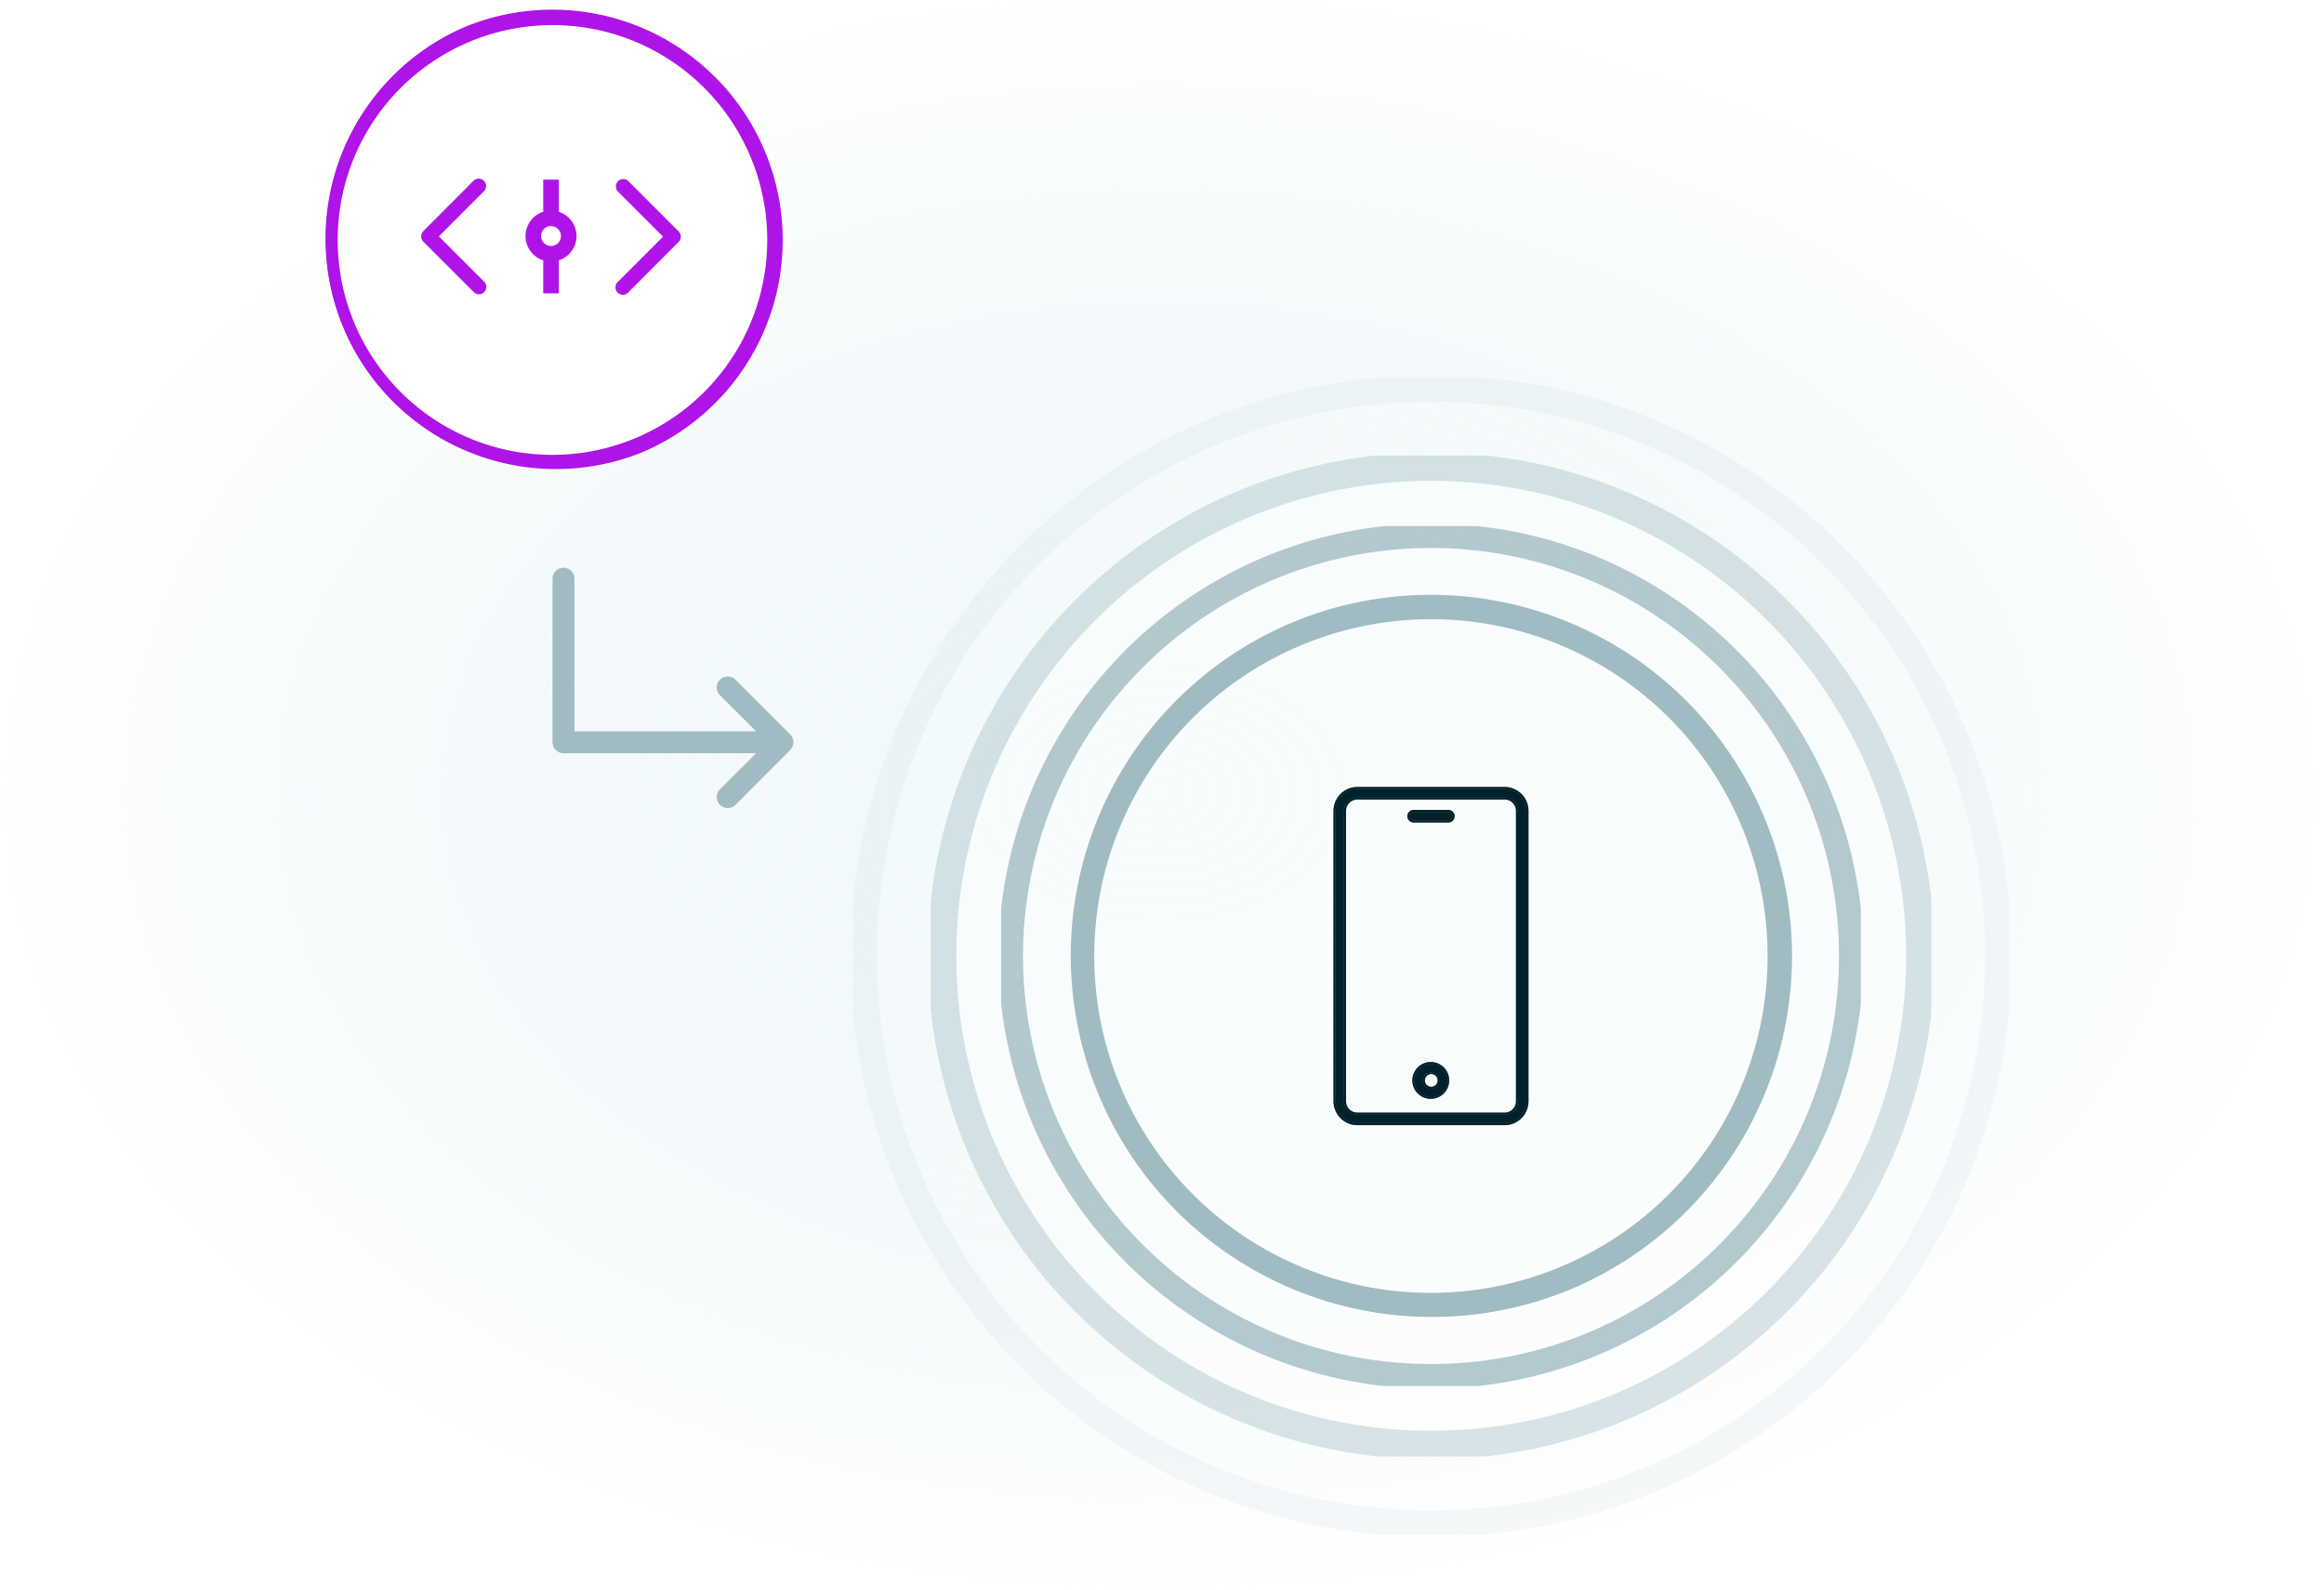 <?xml version="1.0" encoding="UTF-8"?>
<svg xmlns="http://www.w3.org/2000/svg" xmlns:xlink="http://www.w3.org/1999/xlink" width="345" height="236" viewBox="0 0 345 236">
  <rect x="0" y="0" width="345" height="236" fill="#333333" stroke="none"/>
  <defs>
    <clipPath id="clip-path">
      <rect id="Rectangle_18033" data-name="Rectangle 18033" width="345" height="236" transform="translate(-22471 -16404)" fill="#fff"></rect>
    </clipPath>
    <radialGradient id="radial-gradient" cx="0.5" cy="0.5" r="0.5" gradientUnits="objectBoundingBox">
      <stop offset="0" stop-color="#ecf6f8"></stop>
      <stop offset="0.571" stop-color="#ecf6f8" stop-opacity="0.835"></stop>
      <stop offset="1" stop-color="#ecf6f8" stop-opacity="0"></stop>
    </radialGradient>
    <clipPath id="clip-path-2">
      <rect id="Rectangle_18029" data-name="Rectangle 18029" width="171.624" height="171.624" fill="none"></rect>
    </clipPath>
    <clipPath id="clip-path-3">
      <rect id="Rectangle_18030" data-name="Rectangle 18030" width="148.559" height="148.559" fill="none"></rect>
    </clipPath>
    <clipPath id="clip-path-4">
      <rect id="Rectangle_18031" data-name="Rectangle 18031" width="127.627" height="127.627" fill="none"></rect>
    </clipPath>
  </defs>
  <g id="ver-code-shield-reduce-time-to-market-with-easy-implementation" transform="translate(22471 16404)" clip-path="url(#clip-path)">
    <rect id="Rectangle_18026" data-name="Rectangle 18026" width="345" height="236" transform="translate(-22471 -16404)" fill="#fff"></rect>
    <path id="Path_23790" data-name="Path 23790" d="M171.2,0c94.552,0,171.2,52.739,171.2,117.8s-76.649,117.8-171.2,117.8S0,182.853,0,117.8,76.649,0,171.2,0Z" transform="translate(-22470 -16404)" opacity="0.7" fill="url(#radial-gradient)"></path>
    <g id="Group_34458" data-name="Group 34458" transform="translate(135.309 -308)">
      <g id="Group_34465" data-name="Group 34465" transform="translate(-22479.686 -16039.917)" opacity="0.1">
        <g id="Group_34464" data-name="Group 34464">
          <g id="Group_34463" data-name="Group 34463" clip-path="url(#clip-path-2)">
            <path id="Path_23780" data-name="Path 23780" d="M236.915,69.982a84.231,84.231,0,1,1-84.23,84.23,84.23,84.23,0,0,1,84.23-84.23" transform="translate(-151.103 -68.4)" fill="#fff"></path>
            <path id="Ellipse_2428" data-name="Ellipse 2428" d="M84.231-1.971A86.829,86.829,0,0,1,101.6-.22a85.741,85.741,0,0,1,30.827,12.972,86.448,86.448,0,0,1,31.229,37.925,85.782,85.782,0,0,1,5.024,16.184,87.023,87.023,0,0,1,0,34.741,85.741,85.741,0,0,1-12.972,30.827,86.448,86.448,0,0,1-37.925,31.229,85.782,85.782,0,0,1-16.184,5.024,87.023,87.023,0,0,1-34.741,0A85.741,85.741,0,0,1,36.033,155.71,86.448,86.448,0,0,1,4.8,117.785,85.782,85.782,0,0,1-.22,101.6a87.023,87.023,0,0,1,0-34.741A85.741,85.741,0,0,1,12.752,36.033,86.448,86.448,0,0,1,50.676,4.8,85.782,85.782,0,0,1,66.86-.22,86.829,86.829,0,0,1,84.231-1.971Zm0,168.461a82.877,82.877,0,0,0,16.58-1.671,81.8,81.8,0,0,0,29.41-12.376,82.505,82.505,0,0,0,29.805-36.193,81.831,81.831,0,0,0,4.792-15.438,83.08,83.08,0,0,0,0-33.16,81.8,81.8,0,0,0-12.376-29.41A82.505,82.505,0,0,0,116.249,8.435a81.831,81.831,0,0,0-15.438-4.792,83.08,83.08,0,0,0-33.16,0A81.8,81.8,0,0,0,38.24,16.019,82.505,82.505,0,0,0,8.435,52.212,81.831,81.831,0,0,0,3.643,67.651a83.08,83.08,0,0,0,0,33.16,81.8,81.8,0,0,0,12.376,29.41,82.505,82.505,0,0,0,36.193,29.805,81.831,81.831,0,0,0,15.438,4.792A82.877,82.877,0,0,0,84.231,166.49Z" transform="translate(1.581 1.581)" fill="#a1bbc3"></path>
          </g>
        </g>
      </g>
      <g id="Group_34468" data-name="Group 34468" transform="translate(-22468.154 -16028.386)" opacity="0.4">
        <g id="Group_34467" data-name="Group 34467">
          <g id="Group_34466" data-name="Group 34466" clip-path="url(#clip-path-3)">
            <path id="Path_23781" data-name="Path 23781" d="M239.788,84.5A72.585,72.585,0,1,1,167.2,157.085,72.585,72.585,0,0,1,239.788,84.5" transform="translate(-165.509 -82.806)" fill="#fff"></path>
            <path id="Ellipse_2429" data-name="Ellipse 2429" d="M72.585-2.113a74.359,74.359,0,0,1,41.766,12.758,74.91,74.91,0,0,1,27.061,32.863,74.6,74.6,0,0,1-6.887,70.842,74.91,74.91,0,0,1-32.863,27.061,74.6,74.6,0,0,1-70.842-6.887A74.91,74.91,0,0,1,3.758,101.662,74.6,74.6,0,0,1,10.646,30.82,74.91,74.91,0,0,1,43.509,3.758,74.232,74.232,0,0,1,72.585-2.113Zm0,145.171a70.134,70.134,0,0,0,39.4-12.034,70.685,70.685,0,0,0,25.535-31.008,70.377,70.377,0,0,0-6.5-66.831A70.685,70.685,0,0,0,100.016,7.65a70.377,70.377,0,0,0-66.831,6.5A70.685,70.685,0,0,0,7.65,45.155a70.377,70.377,0,0,0,6.5,66.831,70.685,70.685,0,0,0,31.008,25.535A70.03,70.03,0,0,0,72.585,143.058Z" transform="matrix(1, -0.003, 0.003, 1, 1.508, 1.881)" fill="#a1bbc3"></path>
          </g>
        </g>
      </g>
      <g id="Group_34471" data-name="Group 34471" transform="translate(-22457.689 -16017.919)" opacity="0.8">
        <g id="Group_34470" data-name="Group 34470">
          <g id="Group_34469" data-name="Group 34469" clip-path="url(#clip-path-4)">
            <path id="Path_23782" data-name="Path 23782" d="M242.312,97.251a62.358,62.358,0,1,1-62.358,62.358,62.358,62.358,0,0,1,62.358-62.358" transform="translate(-178.498 -95.795)" fill="none"></path>
            <path id="Ellipse_2430" data-name="Ellipse 2430" d="M62.358-1.815A63.881,63.881,0,0,1,98.239,9.146a64.355,64.355,0,0,1,23.248,28.233,64.091,64.091,0,0,1-5.917,60.86,64.355,64.355,0,0,1-28.233,23.248,64.091,64.091,0,0,1-60.86-5.917A64.355,64.355,0,0,1,3.229,87.337a64.091,64.091,0,0,1,5.917-60.86A64.355,64.355,0,0,1,37.378,3.229,63.773,63.773,0,0,1,62.358-1.815Zm0,124.716a60.252,60.252,0,0,0,33.849-10.339,60.725,60.725,0,0,0,21.937-26.639,60.461,60.461,0,0,0-5.582-57.414A60.725,60.725,0,0,0,85.923,6.572a60.461,60.461,0,0,0-57.414,5.582A60.725,60.725,0,0,0,6.572,38.792a60.461,60.461,0,0,0,5.582,57.414,60.725,60.725,0,0,0,26.639,21.937A60.162,60.162,0,0,0,62.358,122.9Z" transform="translate(1.456 1.456)" fill="#a1bbc3"></path>
          </g>
        </g>
      </g>
      <path id="Path_23783" data-name="Path 23783" d="M244.918,110.419a51.8,51.8,0,1,1-51.8,51.8,51.8,51.8,0,0,1,51.8-51.8" transform="translate(-22638.793 -16116.321)" fill="none"></path>
      <path id="Ellipse_2431" data-name="Ellipse 2431" d="M51.8-1.815A53.624,53.624,0,0,1,72.664,101.193,53.624,53.624,0,0,1,30.927,2.4,53.277,53.277,0,0,1,51.8-1.815Zm0,103.592A49.994,49.994,0,0,0,71.25,5.742,49.994,49.994,0,0,0,32.342,97.85,49.666,49.666,0,0,0,51.8,101.777Z" transform="translate(-22445.67 -16005.901)" fill="#a1bbc3"></path>
      <path id="Path_23784" data-name="Path 23784" d="M265.107,143.9H243.22a3.384,3.384,0,0,0-3.376,3.376v43.134a3.384,3.384,0,0,0,3.376,3.377h21.887a3.385,3.385,0,0,0,3.376-3.377V147.273a3.384,3.384,0,0,0-3.376-3.376m1.821,46.51a1.822,1.822,0,0,1-1.821,1.821H243.22a1.822,1.822,0,0,1-1.821-1.821V147.273a1.823,1.823,0,0,1,1.821-1.821h21.887a1.824,1.824,0,0,1,1.822,1.821v43.134Zm-9.439-42.319a.781.781,0,0,1-.78.78h-5.093a.78.78,0,0,1-.06-1.559h5.154a.78.78,0,0,1,.78.779m-3.326,36.631a2.622,2.622,0,1,0,2.622,2.621,2.622,2.622,0,0,0-2.622-2.621Zm0,3.683a1.063,1.063,0,1,1,1.063-1.063,1.063,1.063,0,0,1-1.063,1.063h0Z" transform="translate(-22648.039 -16122.945)" fill="#00212b"></path>
      <path id="Path_23784_-_Outline" data-name="Path 23784 - Outline" d="M243.22,143.747h21.887a3.542,3.542,0,0,1,3.526,3.526v43.134a3.542,3.542,0,0,1-3.526,3.527H243.22a3.542,3.542,0,0,1-3.526-3.527V147.273A3.542,3.542,0,0,1,243.22,143.747Zm21.887,49.887a3.241,3.241,0,0,0,3.226-3.227V147.273a3.241,3.241,0,0,0-3.226-3.226H243.22a3.241,3.241,0,0,0-3.226,3.226v43.134a3.241,3.241,0,0,0,3.226,3.227ZM243.22,145.3h21.887a1.977,1.977,0,0,1,1.972,1.971v43.284h-.007a1.976,1.976,0,0,1-1.965,1.821H243.22a1.975,1.975,0,0,1-1.971-1.971V147.273A1.976,1.976,0,0,1,243.22,145.3Zm23.56,44.955V147.273a1.676,1.676,0,0,0-1.673-1.671H243.22a1.676,1.676,0,0,0-1.671,1.671v43.134a1.675,1.675,0,0,0,1.671,1.671h21.887a1.675,1.675,0,0,0,1.671-1.671Zm-15.195-43.1h5.123a.93.93,0,1,1,0,1.859h-5.091a.93.93,0,0,1-.069-1.859Zm5.123,1.56a.63.63,0,1,0,0-1.259h-5.147a.63.63,0,0,0,.048,1.26h5.1Zm-2.546,35.851h.15v.006a2.73,2.73,0,1,1-.15-.006Zm0,5.243a2.47,2.47,0,1,0,0-4.941h-.108a2.472,2.472,0,0,0,.108,4.941Zm0-3.686a1.214,1.214,0,0,1,0,2.429h-.151v-.012a1.213,1.213,0,0,1,.15-2.416Zm.077,2.126a.952.952,0,1,0-.077,0Z" transform="translate(-22648.039 -16122.945)" fill="#707070"></path>
      <path id="Path_23785" data-name="Path 23785" d="M243.22,143.747h21.887a3.542,3.542,0,0,1,3.526,3.526v43.134a3.542,3.542,0,0,1-3.526,3.527H243.22a3.542,3.542,0,0,1-3.526-3.527V147.273A3.542,3.542,0,0,1,243.22,143.747Zm21.887,49.887a3.241,3.241,0,0,0,3.226-3.227V147.273a3.241,3.241,0,0,0-3.226-3.226H243.22a3.241,3.241,0,0,0-3.226,3.226v43.134a3.241,3.241,0,0,0,3.226,3.227ZM243.22,145.3h21.887a1.977,1.977,0,0,1,1.972,1.971v43.284h-.007a1.976,1.976,0,0,1-1.965,1.821H243.22a1.975,1.975,0,0,1-1.971-1.971V147.273A1.976,1.976,0,0,1,243.22,145.3Zm23.56,44.955V147.273a1.676,1.676,0,0,0-1.673-1.671H243.22a1.676,1.676,0,0,0-1.671,1.671v43.134a1.675,1.675,0,0,0,1.671,1.671h21.887a1.675,1.675,0,0,0,1.671-1.671Zm-15.195-43.1h5.123a.93.93,0,1,1,0,1.859h-5.091a.93.93,0,0,1-.069-1.859Zm5.123,1.56a.63.63,0,1,0,0-1.259h-5.147a.63.63,0,0,0,.048,1.26h5.1Zm-2.546,35.851h.15v.006a2.73,2.73,0,1,1-.15-.006Zm0,5.243a2.47,2.47,0,1,0,0-4.941h-.108a2.472,2.472,0,0,0,.108,4.941Zm0-3.686a1.214,1.214,0,0,1,0,2.429h-.151v-.012a1.213,1.213,0,0,1,.15-2.416Zm.077,2.126a.952.952,0,1,0-.077,0Z" transform="translate(-22648.039 -16122.945)" fill="#00212b"></path>
      <path id="Path_23786" data-name="Path 23786" d="M122.276,138.332,130.4,130.2a1.626,1.626,0,0,0,.341-.537,1.526,1.526,0,0,0,0-1.235,1.626,1.626,0,0,0-.341-.537l-8.128-8.129a1.632,1.632,0,0,0-2.308,2.308l5.364,5.348H98.363v-22.76a1.63,1.63,0,0,0-3.252,0v24.385a1.63,1.63,0,0,0,1.63,1.63h28.591l-5.364,5.348a1.632,1.632,0,0,0,2.308,2.308Z" transform="translate(-22619.396 -16114.882)" fill="#a1bbc3"></path>
      <path id="Path_23787" data-name="Path 23787" d="M86.8.5A33.688,33.688,0,1,1,53.111,34.188,33.689,33.689,0,0,1,86.8.5" transform="translate(-22611.084 -16094.568)" fill="#fff"></path>
      <path id="Ellipse_2432" data-name="Ellipse 2432" d="M33.688-.5A34.2,34.2,0,0,1,47,65.19a34.2,34.2,0,0,1-26.616-63A33.975,33.975,0,0,1,33.688-.5Zm0,67.377A33.2,33.2,0,0,0,46.607,3.108,33.2,33.2,0,0,0,20.77,64.269,32.98,32.98,0,0,0,33.688,66.877Z" transform="translate(-22557.973 -16094.066)" fill="#ae13e8"></path>
      <path id="Path_23788" data-name="Path 23788" d="M87,1.5A32.886,32.886,0,1,1,54.111,34.386,32.886,32.886,0,0,1,87,1.5" transform="translate(-22611.283 -16094.766)" fill="#fff"></path>
      <path id="Ellipse_2433" data-name="Ellipse 2433" d="M32.886-1a33.895,33.895,0,0,1,13.19,65.109A33.895,33.895,0,0,1,19.7,1.663,33.675,33.675,0,0,1,32.886-1Zm0,65.772A31.895,31.895,0,0,0,45.3,3.505,31.895,31.895,0,0,0,20.475,62.267,31.686,31.686,0,0,0,32.886,64.772Z" transform="translate(-22557.172 -16093.266)" fill="#ae13e8"></path>
      <path id="Path_23789" data-name="Path 23789" d="M85.447,34.5a.862.862,0,0,0-.1.014.9.9,0,0,0-.528.264l-7.445,7.459a.9.9,0,0,0,0,1.251l7.445,7.445a.893.893,0,1,0,1.267-1.251l-6.813-6.814,6.811-6.826a.894.894,0,0,0-.633-1.544Zm21.412.066h0A.894.894,0,0,0,106.3,36.1l6.811,6.825L106.3,49.734A.9.9,0,0,0,107.572,51l7.445-7.459a.893.893,0,0,0,0-1.251l-7.445-7.445a.891.891,0,0,0-.541-.277.937.937,0,0,0-.171,0Zm-11.617.079v4.726a3.581,3.581,0,0,0,0,6.9V51.12h1.914V46.275a3.581,3.581,0,0,0,0-6.9V34.645Zm.964,6.495a1.677,1.677,0,1,1-1.677,1.677,1.654,1.654,0,0,1,1.632-1.676h.045Z" transform="translate(-22620.709 -16103.786)" fill="#af13e8"></path>
      <path id="Path_23789_-_Outline" data-name="Path 23789 - Outline" d="M85.468,34.3a1.094,1.094,0,0,1,.75,1.888l-6.668,6.682,6.667,6.668a1.094,1.094,0,1,1-1.551,1.533l-7.439-7.439a1.1,1.1,0,0,1,0-1.533l7.446-7.46a1.1,1.1,0,0,1,.574-.309v-.022l.2-.008ZM85.5,51.055a.695.695,0,0,0,.448-1.223l-.011-.01-6.954-6.955L85.943,35.9a.694.694,0,0,0-.45-1.2l-.035,0a.665.665,0,0,0-.08.011l-.01,0a.7.7,0,0,0-.41.2l-7.447,7.461a.7.7,0,0,0,0,.97L84.968,50.8A.693.693,0,0,0,85.5,51.055Zm21.5-16.7,0,.012.045,0h.007a1.094,1.094,0,0,1,.66.337l7.443,7.443a1.1,1.1,0,0,1,0,1.533l-7.446,7.46a1.1,1.1,0,1,1-1.55-1.55l6.67-6.671-6.67-6.683a1.094,1.094,0,0,1,.68-1.873Zm.01.414a.741.741,0,0,0-.131,0l-.08.007a.694.694,0,0,0-.354,1.179l6.955,6.968-6.952,6.953a.7.7,0,1,0,.984.984l7.445-7.458a.7.7,0,0,0,0-.97l-7.449-7.449A.694.694,0,0,0,107.009,34.768Zm-11.967-.323h2.314v4.777a3.781,3.781,0,0,1,0,7.2v4.9H95.042v-4.9a3.8,3.8,0,0,1-2.491-2.594,3.781,3.781,0,0,1,2.491-4.607Zm1.914.4H95.442v4.679l-.147.041a3.381,3.381,0,0,0-2.359,4.159A3.4,3.4,0,0,0,95.3,46.082l.147.041v4.8h1.514v-4.8l.147-.041a3.381,3.381,0,0,0,0-6.518l-.147-.041Zm-.75,6.1a1.877,1.877,0,1,1-1.877,1.877,1.856,1.856,0,0,1,1.793-1.875h.084Zm0,3.354a1.477,1.477,0,0,0,.04-2.953h-.085a1.455,1.455,0,0,0-1.432,1.473A1.479,1.479,0,0,0,96.206,44.294Z" transform="translate(-22620.709 -16103.786)" fill="#af13e8"></path>
      <rect id="Rectangle_18032" data-name="Rectangle 18032" width="333.531" height="234.469" transform="translate(-22600.574 -16094.469)" fill="none"></rect>
    </g>
  </g>
</svg>
